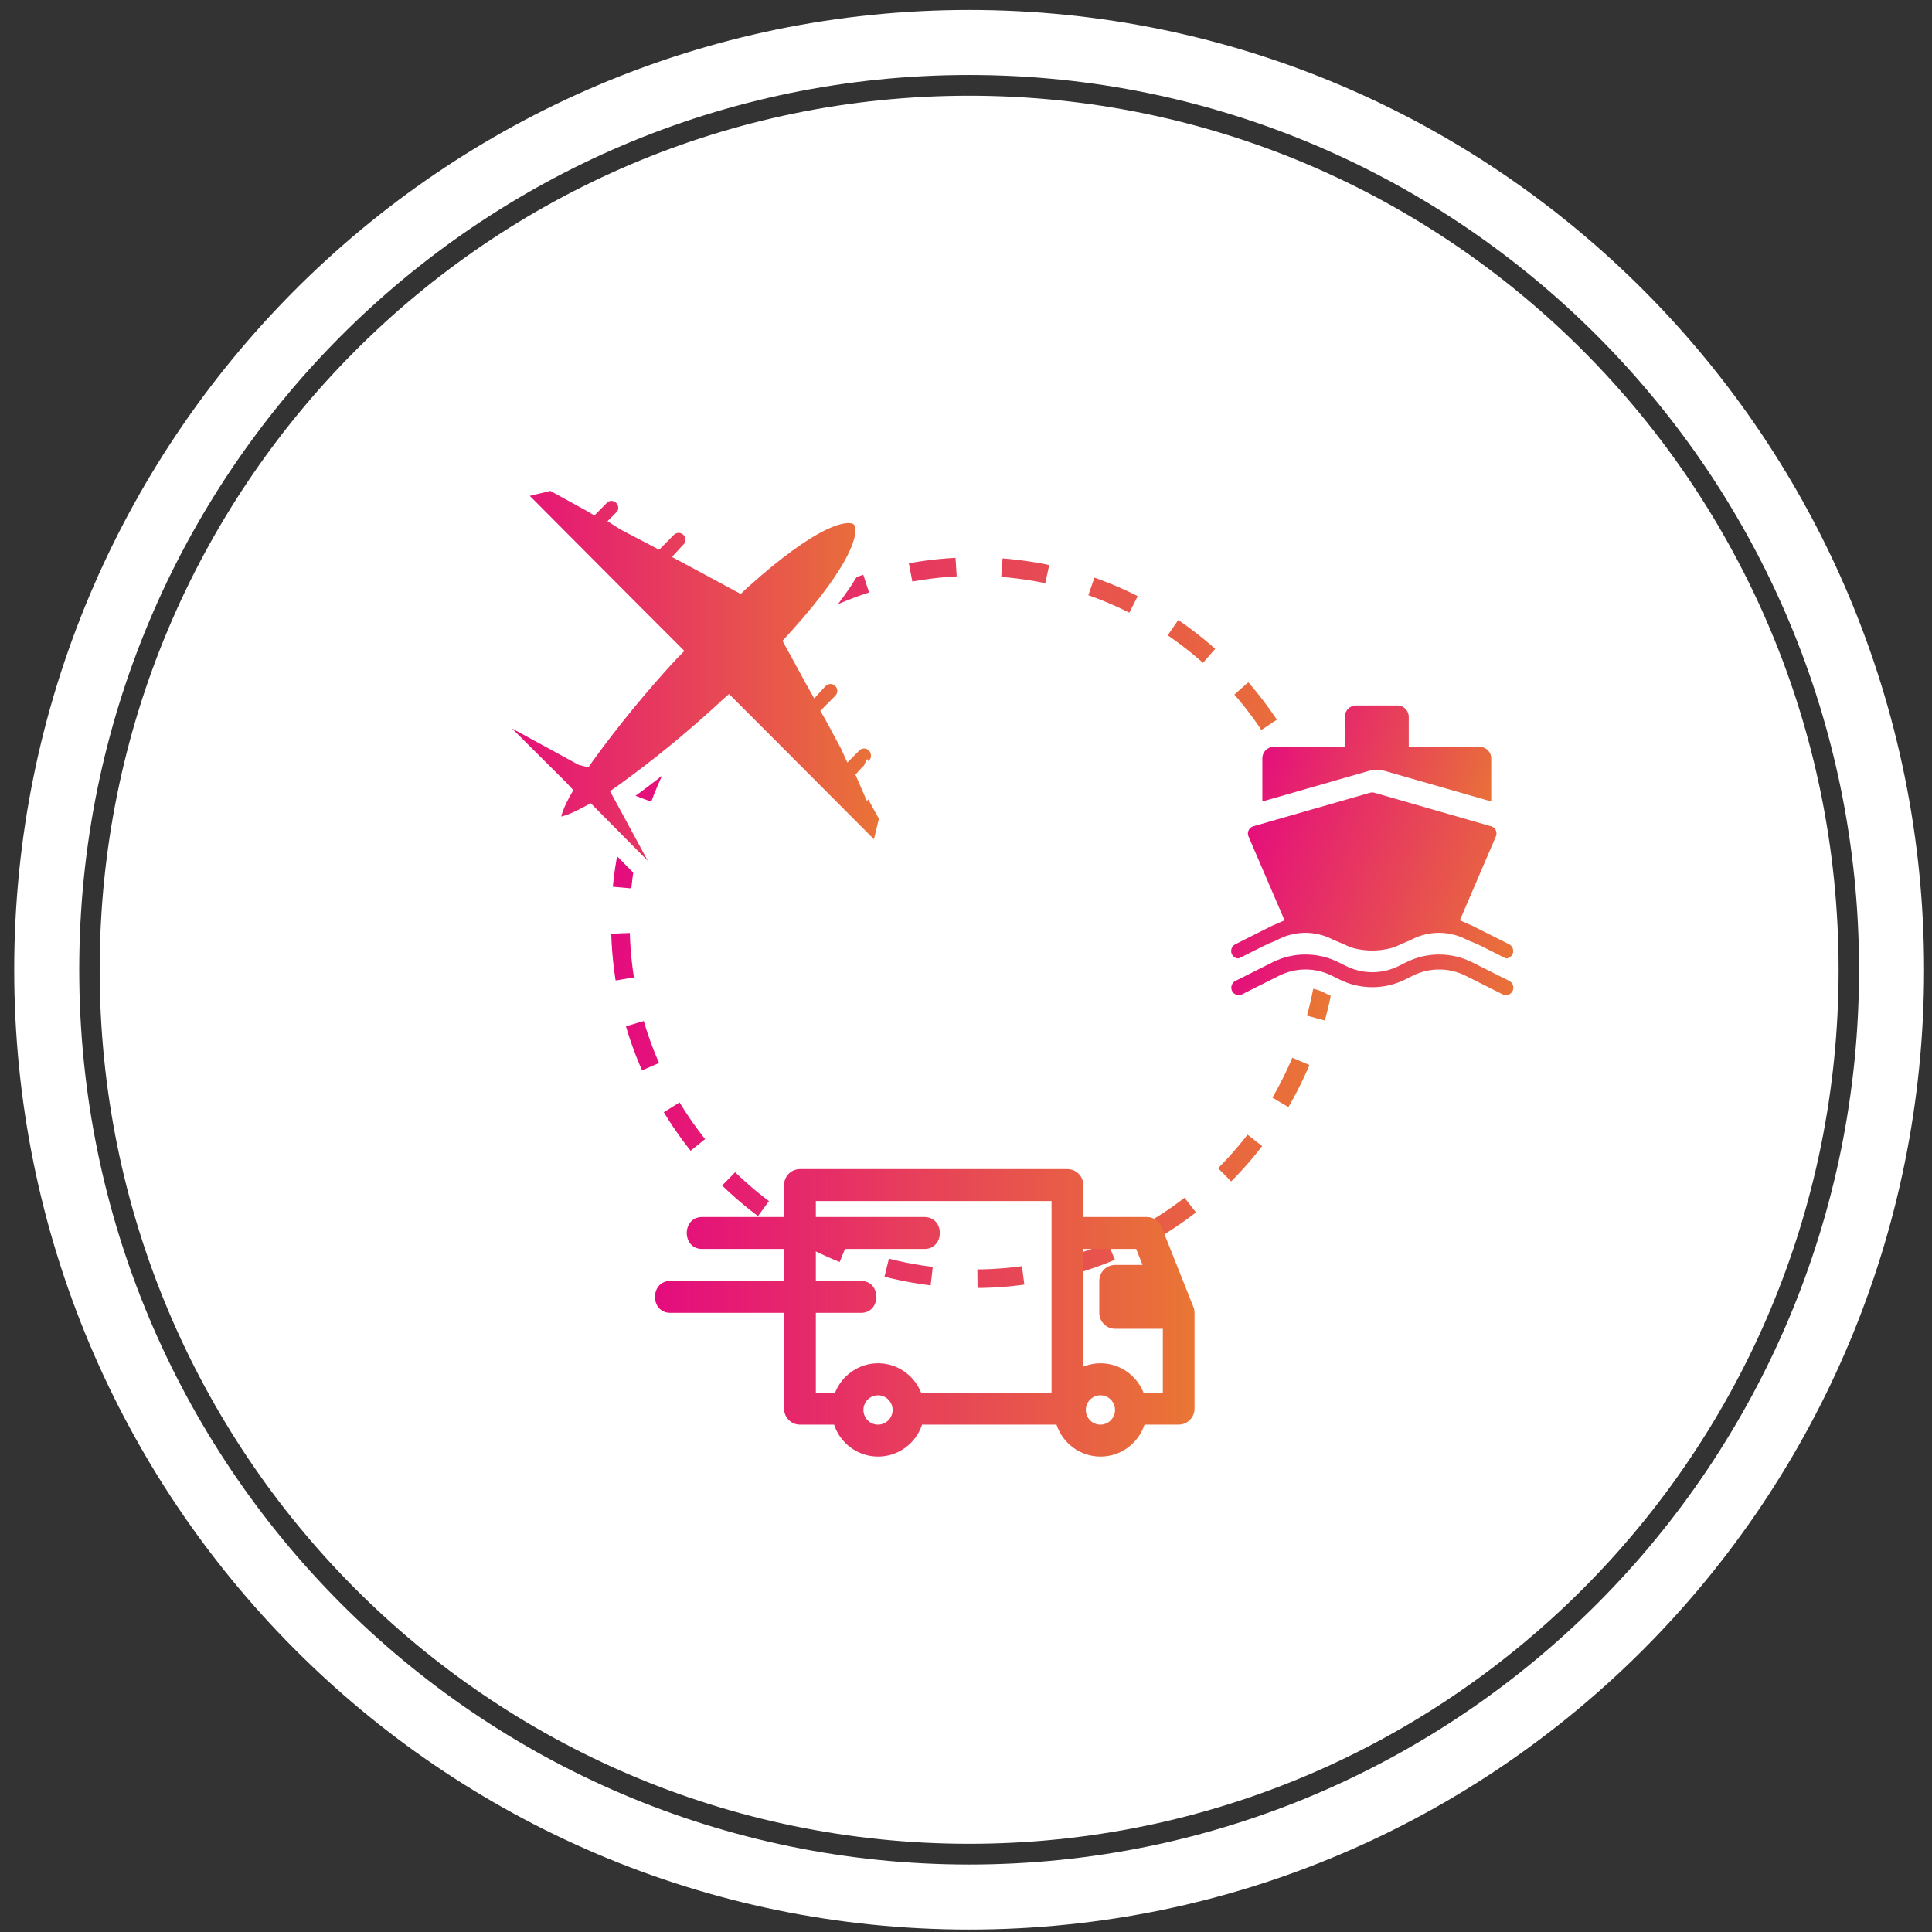 <svg width="110" height="110" viewBox="0 0 110 110" fill="none" xmlns="http://www.w3.org/2000/svg">
<rect x="0" y="0" width="110" height="110" fill="#333333" stroke="none"/>
<g clip-path="url(#clip0_10361_26230)">
<path d="M55.179 108.01C84.184 108.01 107.698 84.372 107.698 55.214C107.698 26.055 84.184 2.418 55.179 2.418C26.173 2.418 2.66 26.055 2.66 55.214C2.66 84.372 26.173 108.01 55.179 108.01Z" stroke="white" stroke-width="3.702" stroke-miterlimit="10"/>
<path d="M55.179 104.979C82.519 104.979 104.683 82.698 104.683 55.214C104.683 27.729 82.519 5.449 55.179 5.449C27.838 5.449 5.675 27.729 5.675 55.214C5.675 82.698 27.838 104.979 55.179 104.979Z" fill="white"/>
<path d="M75.654 52.533C75.654 52.859 75.646 53.182 75.63 53.504" stroke="url(#paint0_linear_10361_26230)" stroke-width="1.058" stroke-miterlimit="10"/>
<path d="M75.453 55.412C74.061 65.243 65.654 72.805 55.488 72.805C44.352 72.805 35.322 63.728 35.322 52.533C35.322 41.338 44.352 32.261 55.488 32.261C64.359 32.261 71.893 38.019 74.591 46.016" stroke="url(#paint1_linear_10361_26230)" stroke-width="1.058" stroke-miterlimit="10" stroke-dasharray="2.61 2.61"/>
<path d="M74.873 46.929C74.962 47.24 75.043 47.555 75.116 47.87" stroke="url(#paint2_linear_10361_26230)" stroke-width="1.058" stroke-miterlimit="10"/>
<path d="M75.654 52.533C74.56 50.45 72.828 47.916 71.15 46.428L74.969 47.271L78.441 45.465C77.2 47.341 76.175 50.236 75.654 52.533Z" fill="url(#paint3_linear_10361_26230)"/>
<path d="M49.396 44.365L49.327 44.206L49.411 44.112L49.852 43.677C50.208 43.312 50.208 42.729 49.852 42.364C49.678 42.189 49.442 42.088 49.199 42.088C48.955 42.088 48.716 42.189 48.546 42.364L48.41 42.5L48.364 42.399L47.452 40.7L47.367 40.557L47.931 39.989C48.291 39.628 48.291 39.045 47.931 38.684C47.761 38.513 47.525 38.416 47.286 38.416C47.046 38.416 46.81 38.513 46.64 38.684L46.547 38.777L46.462 38.87L46.377 38.719L45.198 36.562L45.349 36.395L45.434 36.302C49.025 32.327 49.682 30.189 48.99 29.494C48.298 28.798 46.153 29.494 42.179 33.084L42.087 33.17L39.257 31.643L39.11 31.565L39.195 31.472L39.288 31.378C39.644 31.021 39.644 30.438 39.288 30.081C38.929 29.723 38.353 29.723 37.993 30.081L37.429 30.648L37.282 30.57L35.585 29.684L35.427 29.583L35.562 29.447C35.817 29.078 35.778 28.581 35.461 28.262C35.144 27.944 34.65 27.901 34.282 28.153L33.757 28.682L33.625 28.604L31.41 27.388L29.126 27.94L36.03 34.872L38.221 37.063L38.136 37.149C36.428 38.998 34.827 40.945 33.347 42.985L33.277 43.086L33.134 43.047L28.836 40.7L27.862 40.938L31.901 44.963L31.994 45.064C31.994 45.064 31.955 45.134 31.932 45.173C31.453 46.075 31.279 46.7 31.507 46.929C31.735 47.159 32.377 46.999 33.281 46.517L33.389 46.463L33.536 46.385L37.425 50.314L37.661 49.335L35.423 45.208L35.523 45.138C37.556 43.669 39.497 42.08 41.337 40.378L41.422 40.292L41.484 40.238L43.15 41.905L44.673 43.432L47.487 46.253L50.053 48.83L50.602 46.537L49.4 44.357L49.396 44.365Z" fill="url(#paint4_linear_10361_26230)" stroke="white" stroke-width="1.058" stroke-miterlimit="10"/>
<path d="M79.561 39.636C80.211 39.636 80.737 40.164 80.737 40.817V41.998H84.258C84.907 41.998 85.433 42.527 85.433 43.18V46.335L78.711 44.404C78.499 44.342 78.278 44.342 78.066 44.404L71.344 46.335V43.18C71.344 42.527 71.869 41.998 72.519 41.998H76.04V40.817C76.04 40.164 76.566 39.636 77.215 39.636H79.565H79.561Z" fill="url(#paint5_linear_10361_26230)" stroke="white" stroke-width="1.058" stroke-miterlimit="10"/>
<path d="M77.868 44.625C78.039 44.575 78.22 44.575 78.39 44.625L85.043 46.537C85.302 46.611 85.518 46.793 85.634 47.034C85.754 47.275 85.762 47.559 85.665 47.811L83.813 52.121C83.895 52.156 83.976 52.195 84.057 52.233L86.16 53.29C86.627 53.527 86.821 54.099 86.585 54.573C86.349 55.043 85.781 55.237 85.309 55L83.207 53.943C82.403 53.539 81.459 53.539 80.655 53.943L80.253 54.145C78.916 54.818 77.343 54.818 76.001 54.145L75.6 53.943C74.796 53.539 73.852 53.539 73.048 53.943L70.946 55C70.478 55.237 69.906 55.047 69.67 54.573C69.434 54.102 69.627 53.527 70.095 53.29L72.198 52.233C72.279 52.195 72.36 52.156 72.442 52.121L70.59 47.811C70.49 47.559 70.501 47.279 70.621 47.034C70.741 46.793 70.953 46.611 71.212 46.537L77.865 44.625H77.868Z" fill="url(#paint6_linear_10361_26230)" stroke="white" stroke-width="1.058" stroke-miterlimit="10"/>
<path d="M69.678 56.659C69.442 56.189 69.635 55.614 70.103 55.377L72.206 54.32C73.543 53.648 75.116 53.648 76.458 54.32L76.86 54.522C77.664 54.926 78.607 54.926 79.411 54.522L79.813 54.32C81.15 53.648 82.723 53.648 84.065 54.32L86.168 55.377C86.635 55.614 86.829 56.185 86.593 56.659C86.357 57.13 85.789 57.324 85.317 57.087L83.214 56.03C82.41 55.626 81.467 55.626 80.663 56.03L80.261 56.232C78.924 56.904 77.35 56.904 76.009 56.232L75.607 56.03C74.803 55.626 73.86 55.626 73.056 56.03L70.953 57.087C70.486 57.324 69.913 57.133 69.678 56.659Z" fill="url(#paint7_linear_10361_26230)" stroke="white" stroke-width="1.058" stroke-miterlimit="10"/>
<path d="M66.137 69.863C65.998 69.517 65.665 69.292 65.298 69.292H61.68V67.474C61.68 66.972 61.274 66.564 60.776 66.564H45.546C45.047 66.564 44.642 66.972 44.642 67.474V69.292H39.976C38.809 69.292 38.809 71.111 39.976 71.111H44.642V72.929H38.167C37 72.929 37 74.748 38.167 74.748H44.642V80.203C44.642 80.705 45.047 81.113 45.546 81.113H47.49C47.838 82.17 48.828 82.931 49.995 82.931C51.163 82.931 52.152 82.17 52.5 81.113H60.153C60.501 82.17 61.491 82.931 62.658 82.931C63.825 82.931 64.815 82.17 65.163 81.113H67.107C67.606 81.113 68.012 80.705 68.012 80.203V74.748C68.012 74.631 67.989 74.519 67.946 74.41L66.137 69.863ZM49.991 81.113C49.531 81.113 49.16 80.74 49.16 80.277C49.16 79.815 49.535 79.442 49.991 79.442C50.447 79.442 50.822 79.815 50.822 80.277C50.822 80.74 50.447 81.113 49.991 81.113ZM59.871 79.294H52.446C52.055 78.315 51.105 77.619 49.995 77.619C48.886 77.619 47.935 78.315 47.544 79.294H46.451V74.748H49.021C50.188 74.748 50.188 72.929 49.021 72.929H46.451V71.111H52.635C53.803 71.111 53.803 69.292 52.635 69.292H46.451V68.383H59.871V79.294ZM62.654 81.113C62.194 81.113 61.823 80.74 61.823 80.277C61.823 79.815 62.198 79.442 62.654 79.442C63.11 79.442 63.485 79.815 63.485 80.277C63.485 80.74 63.11 81.113 62.654 81.113ZM66.203 79.294H65.109C64.718 78.315 63.767 77.619 62.658 77.619C62.314 77.619 61.986 77.689 61.68 77.81V71.111H64.688L65.051 72.02H63.493C62.995 72.02 62.589 72.428 62.589 72.929V74.748C62.589 75.249 62.995 75.657 63.493 75.657H66.207V79.294H66.203Z" fill="url(#paint8_linear_10361_26230)"/>
</g>
<defs>
<linearGradient id="paint0_linear_10361_26230" x1="34.934" y1="53.026" x2="76.04" y2="53.026" gradientUnits="userSpaceOnUse">
<stop stop-color="#E50C7E"/>
<stop offset="1" stop-color="#E97635"/>
</linearGradient>
<linearGradient id="paint1_linear_10361_26230" x1="34.932" y1="52.533" x2="76.04" y2="52.533" gradientUnits="userSpaceOnUse">
<stop stop-color="#E50C7E"/>
<stop offset="1" stop-color="#E97635"/>
</linearGradient>
<linearGradient id="paint2_linear_10361_26230" x1="-28.666" y1="47.392" x2="-28.28" y2="47.392" gradientUnits="userSpaceOnUse">
<stop stop-color="#E50C7E"/>
<stop offset="1" stop-color="#E97635"/>
</linearGradient>
<linearGradient id="paint3_linear_10361_26230" x1="-28.665" y1="48.997" x2="-28.279" y2="48.997" gradientUnits="userSpaceOnUse">
<stop stop-color="#E50C7E"/>
<stop offset="1" stop-color="#E97635"/>
</linearGradient>
<linearGradient id="paint4_linear_10361_26230" x1="27.866" y1="38.859" x2="50.598" y2="38.859" gradientUnits="userSpaceOnUse">
<stop stop-color="#E50C7E"/>
<stop offset="1" stop-color="#E97635"/>
</linearGradient>
<linearGradient id="paint5_linear_10361_26230" x1="71.811" y1="41.649" x2="85.395" y2="46.441" gradientUnits="userSpaceOnUse">
<stop stop-color="#E50C7E"/>
<stop offset="1" stop-color="#E97635"/>
</linearGradient>
<linearGradient id="paint6_linear_10361_26230" x1="70.223" y1="48.15" x2="86.794" y2="53.993" gradientUnits="userSpaceOnUse">
<stop stop-color="#E50C7E"/>
<stop offset="1" stop-color="#E97635"/>
</linearGradient>
<linearGradient id="paint7_linear_10361_26230" x1="70.536" y1="53.356" x2="85.853" y2="58.758" gradientUnits="userSpaceOnUse">
<stop stop-color="#E50C7E"/>
<stop offset="1" stop-color="#E97635"/>
</linearGradient>
<linearGradient id="paint8_linear_10361_26230" x1="37.29" y1="74.748" x2="68.012" y2="74.748" gradientUnits="userSpaceOnUse">
<stop stop-color="#E50C7E"/>
<stop offset="1" stop-color="#E97635"/>
</linearGradient>
<clipPath id="clip0_10361_26230">
<rect width="110" height="110" fill="white"/>
</clipPath>
</defs>
</svg>
